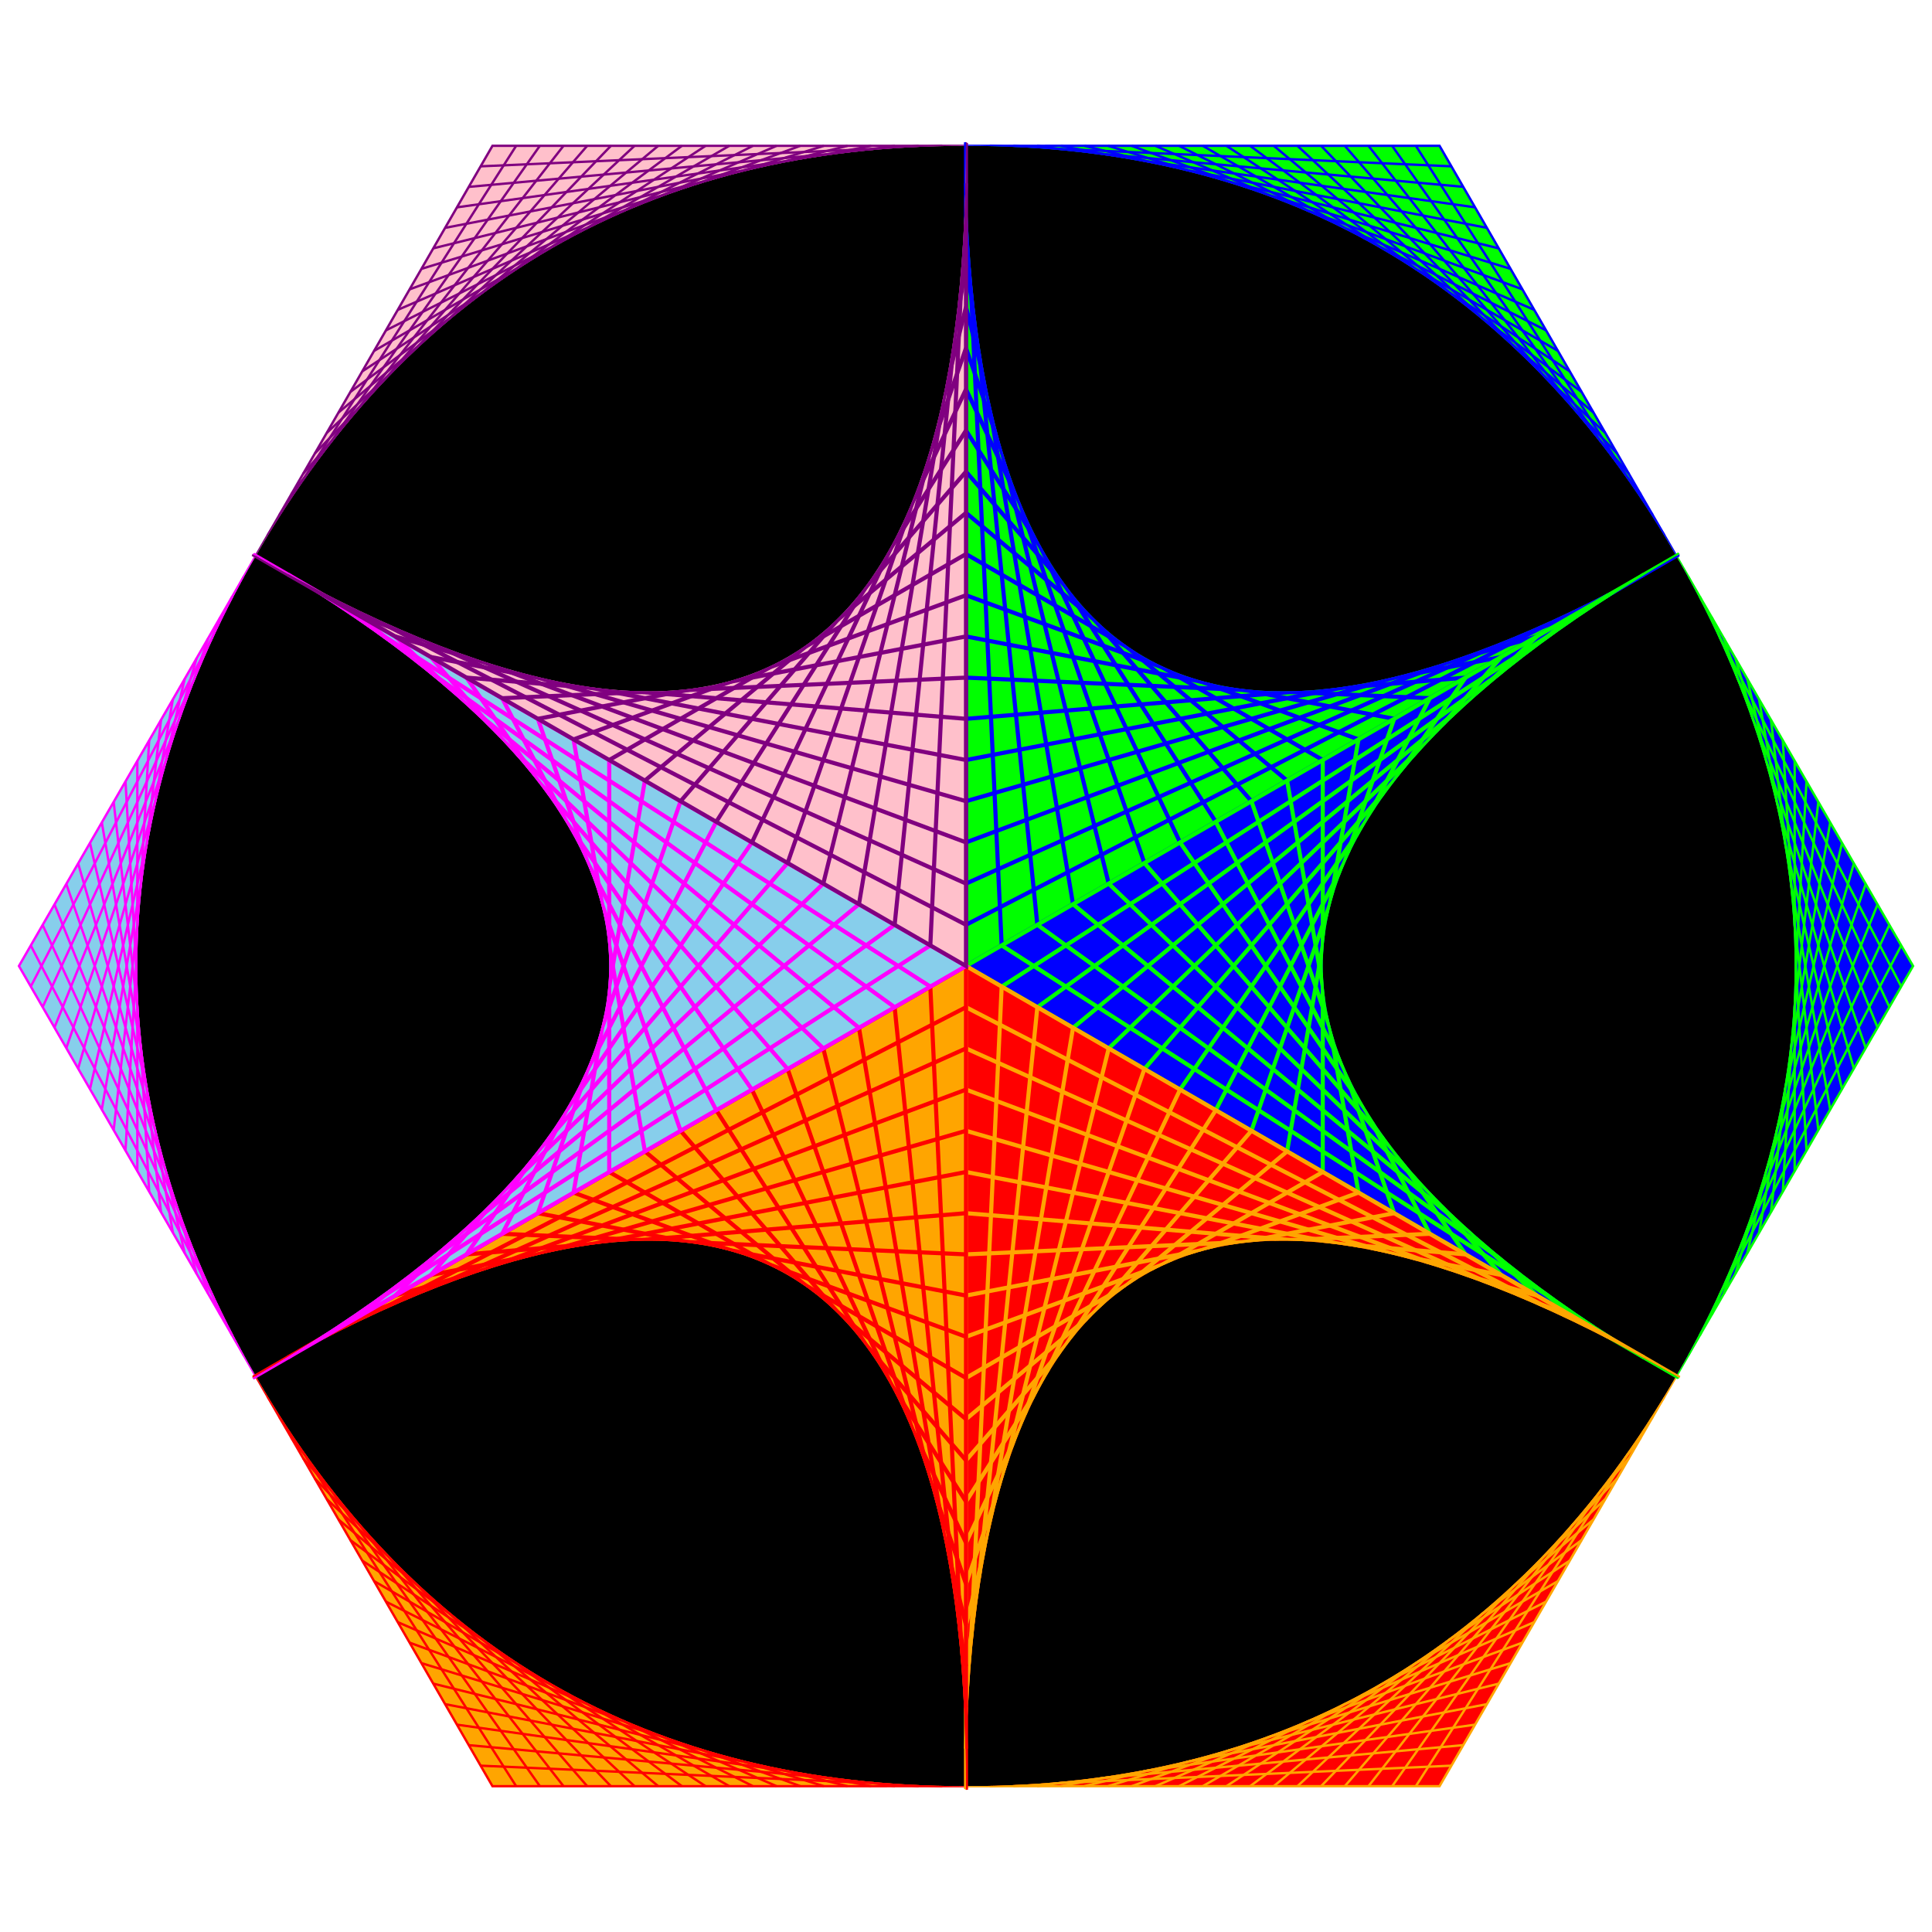 <?xml version="1.0"?><svg width="100%" height="100%" viewBox="0 0 510 510"     xmlns="http://www.w3.org/2000/svg"     xmlns:xlink="http://www.w3.org/1999/xlink">         <desc>    From the eBook, STEAM Coded String Art    written and illustrated by Jay Nick        available in the Apple iBookstore    website: http://www.steamcoded.org  </desc>         <defs>    <style type="text/css"><![CDATA[           .c1 {stroke:lime;fill:blue;stroke-width:0.5px;}      .c2 {stroke:orange;fill:red;stroke-width:0.5px;}      .c3 {stroke:red;fill:orange;stroke-width:0.5px;}      .c4 {stroke:#ff00ff;fill:skyblue;stroke-width:0.5px;}      .c5 {stroke:blue;fill:lime;stroke-width:0.5px;}      .c6 {stroke:purple;fill:pink;stroke-width:0.5px;}      .c7 {stroke:#cccccc;fill:none;stroke-width:0.5px;}      .caption {text-anchor:middle;font-size:14px;}      text {font-family:Arial,serif;}    ]]>    </style>        <symbol id="pat60" viewBox="0 0 200 200" overflow="visible">      <path d="M100,0L100,100L186.6,50" />  <!-- start-control-end -->      <path d="M100,5L104.33,97.5" />       <!-- lines every 5% -->      <path d="M100,10L108.66,95.0" />      <path d="M100,15L112.99,92.5" />      <path d="M100,20L117.32,90.0" />      <path d="M100,25L121.65,87.5" />      <path d="M100,30L125.98,85.0" />      <path d="M100,35L130.31,82.5" />      <path d="M100,40L134.64,80.0" />      <path d="M100,45L138.97,77.5" />      <path d="M100,50L143.30,75.0" />      <path d="M100,55L147.63,72.5" />      <path d="M100,60L151.96,70.0" />      <path d="M100,65L156.29,67.5" />      <path d="M100,70L160.62,65.0" />      <path d="M100,75L164.95,62.5" />      <path d="M100,80L169.28,60.0" />      <path d="M100,85L173.61,57.5" />      <path d="M100,90L177.94,55.0" />      <path d="M100,95L182.27,52.5" />    </symbol>    <symbol id="pat120" viewBox="0 0 200 200" overflow="visible">      <path d="M13.4,50L100,0L186.6,50" />    <!-- start-control-end -->      <path d="M17.73,47.5L104.33,2.5" />     <!-- lines every 5% -->      <path d="M22.06,45.0L108.66,5.0" />      <path d="M26.39,42.5L112.99,7.5" />      <path d="M30.72,40.0L117.32,10.0" />      <path d="M35.05,37.5L121.67,12.5" />      <path d="M39.38,35.0L125.98,15.0" />      <path d="M43.71,32.51L130.31,17.5" />      <path d="M48.04,30.0L134.64,20.0" />      <path d="M52.37,27.5L138.97,22.5" />      <path d="M56.70,25.0L143.30,25.0" />      <path d="M61.03,22.5L147.63,27.5" />      <path d="M65.36,20.0L151.96,30.0" />      <path d="M69.69,17.5L156.29,32.5" />      <path d="M74.02,15.0L160.62,35.0" />      <path d="M78.35,12.5L164.95,37.5" />      <path d="M82.68,10.0L169.28,40.0" />      <path d="M87.01,7.5L173.61,42.5" />      <path d="M91.34,5.01L177.94,45.0" />      <path d="M95.67,2.5L182.27,47.5" />    </symbol>    <clipPath id="clip1">      <path d="M250,0q0,250,216.5,125l0,150l-250,0l0,-270z" />    </clipPath>    <clipPath id="clip2">      <path d="M141.75,62.5q108.25,-62.5,216.5,0l0,-70l-220,0l0,70z" />    </clipPath>  </defs>  <g transform="translate(5,5)">    <g transform="rotate(30,250,250)">      <path d="M250,0L466.51,125L466.51,375L250,500L33.5,375L33.5,125z" style="fill:black;"/>      <g class="c5">        <g id="i2" style="clip-path:url(#clip2)">          <use x="125" width="250" height="250" xlink:href="#pat120" />        </g>      </g>      <use width="250" height="250" xlink:href="#i2" class="c1" transform="rotate(60,250,250)" />      <use width="250" height="250" xlink:href="#i2" class="c2" transform="rotate(120,250,250)" />      <use width="250" height="250" xlink:href="#i2" class="c3" transform="rotate(180,250,250)" />      <use width="250" height="250" xlink:href="#i2" class="c4" transform="rotate(240,250,250)" />      <use width="250" height="250" xlink:href="#i2" class="c6" transform="rotate(300,250,250)" />    </g>    <g class="c5">      <g id="i1" style="clip-path:url(#clip1)" transform="translate(32.5,32.5) scale(0.87)">        <use width="500" height="500" xlink:href="#pat60" />      </g>    </g>    <use width="500" height="500" xlink:href="#i1" class="c1" transform="rotate(60,250,250)" />    <use width="500" height="500" xlink:href="#i1" class="c2" transform="rotate(120,250,250)" />    <use width="500" height="500" xlink:href="#i1" class="c3" transform="rotate(180,250,250)" />    <use width="500" height="500" xlink:href="#i1" class="c4" transform="rotate(240,250,250)" />    <use width="500" height="500" xlink:href="#i1" class="c6" transform="rotate(300,250,250)" />  </g></svg>